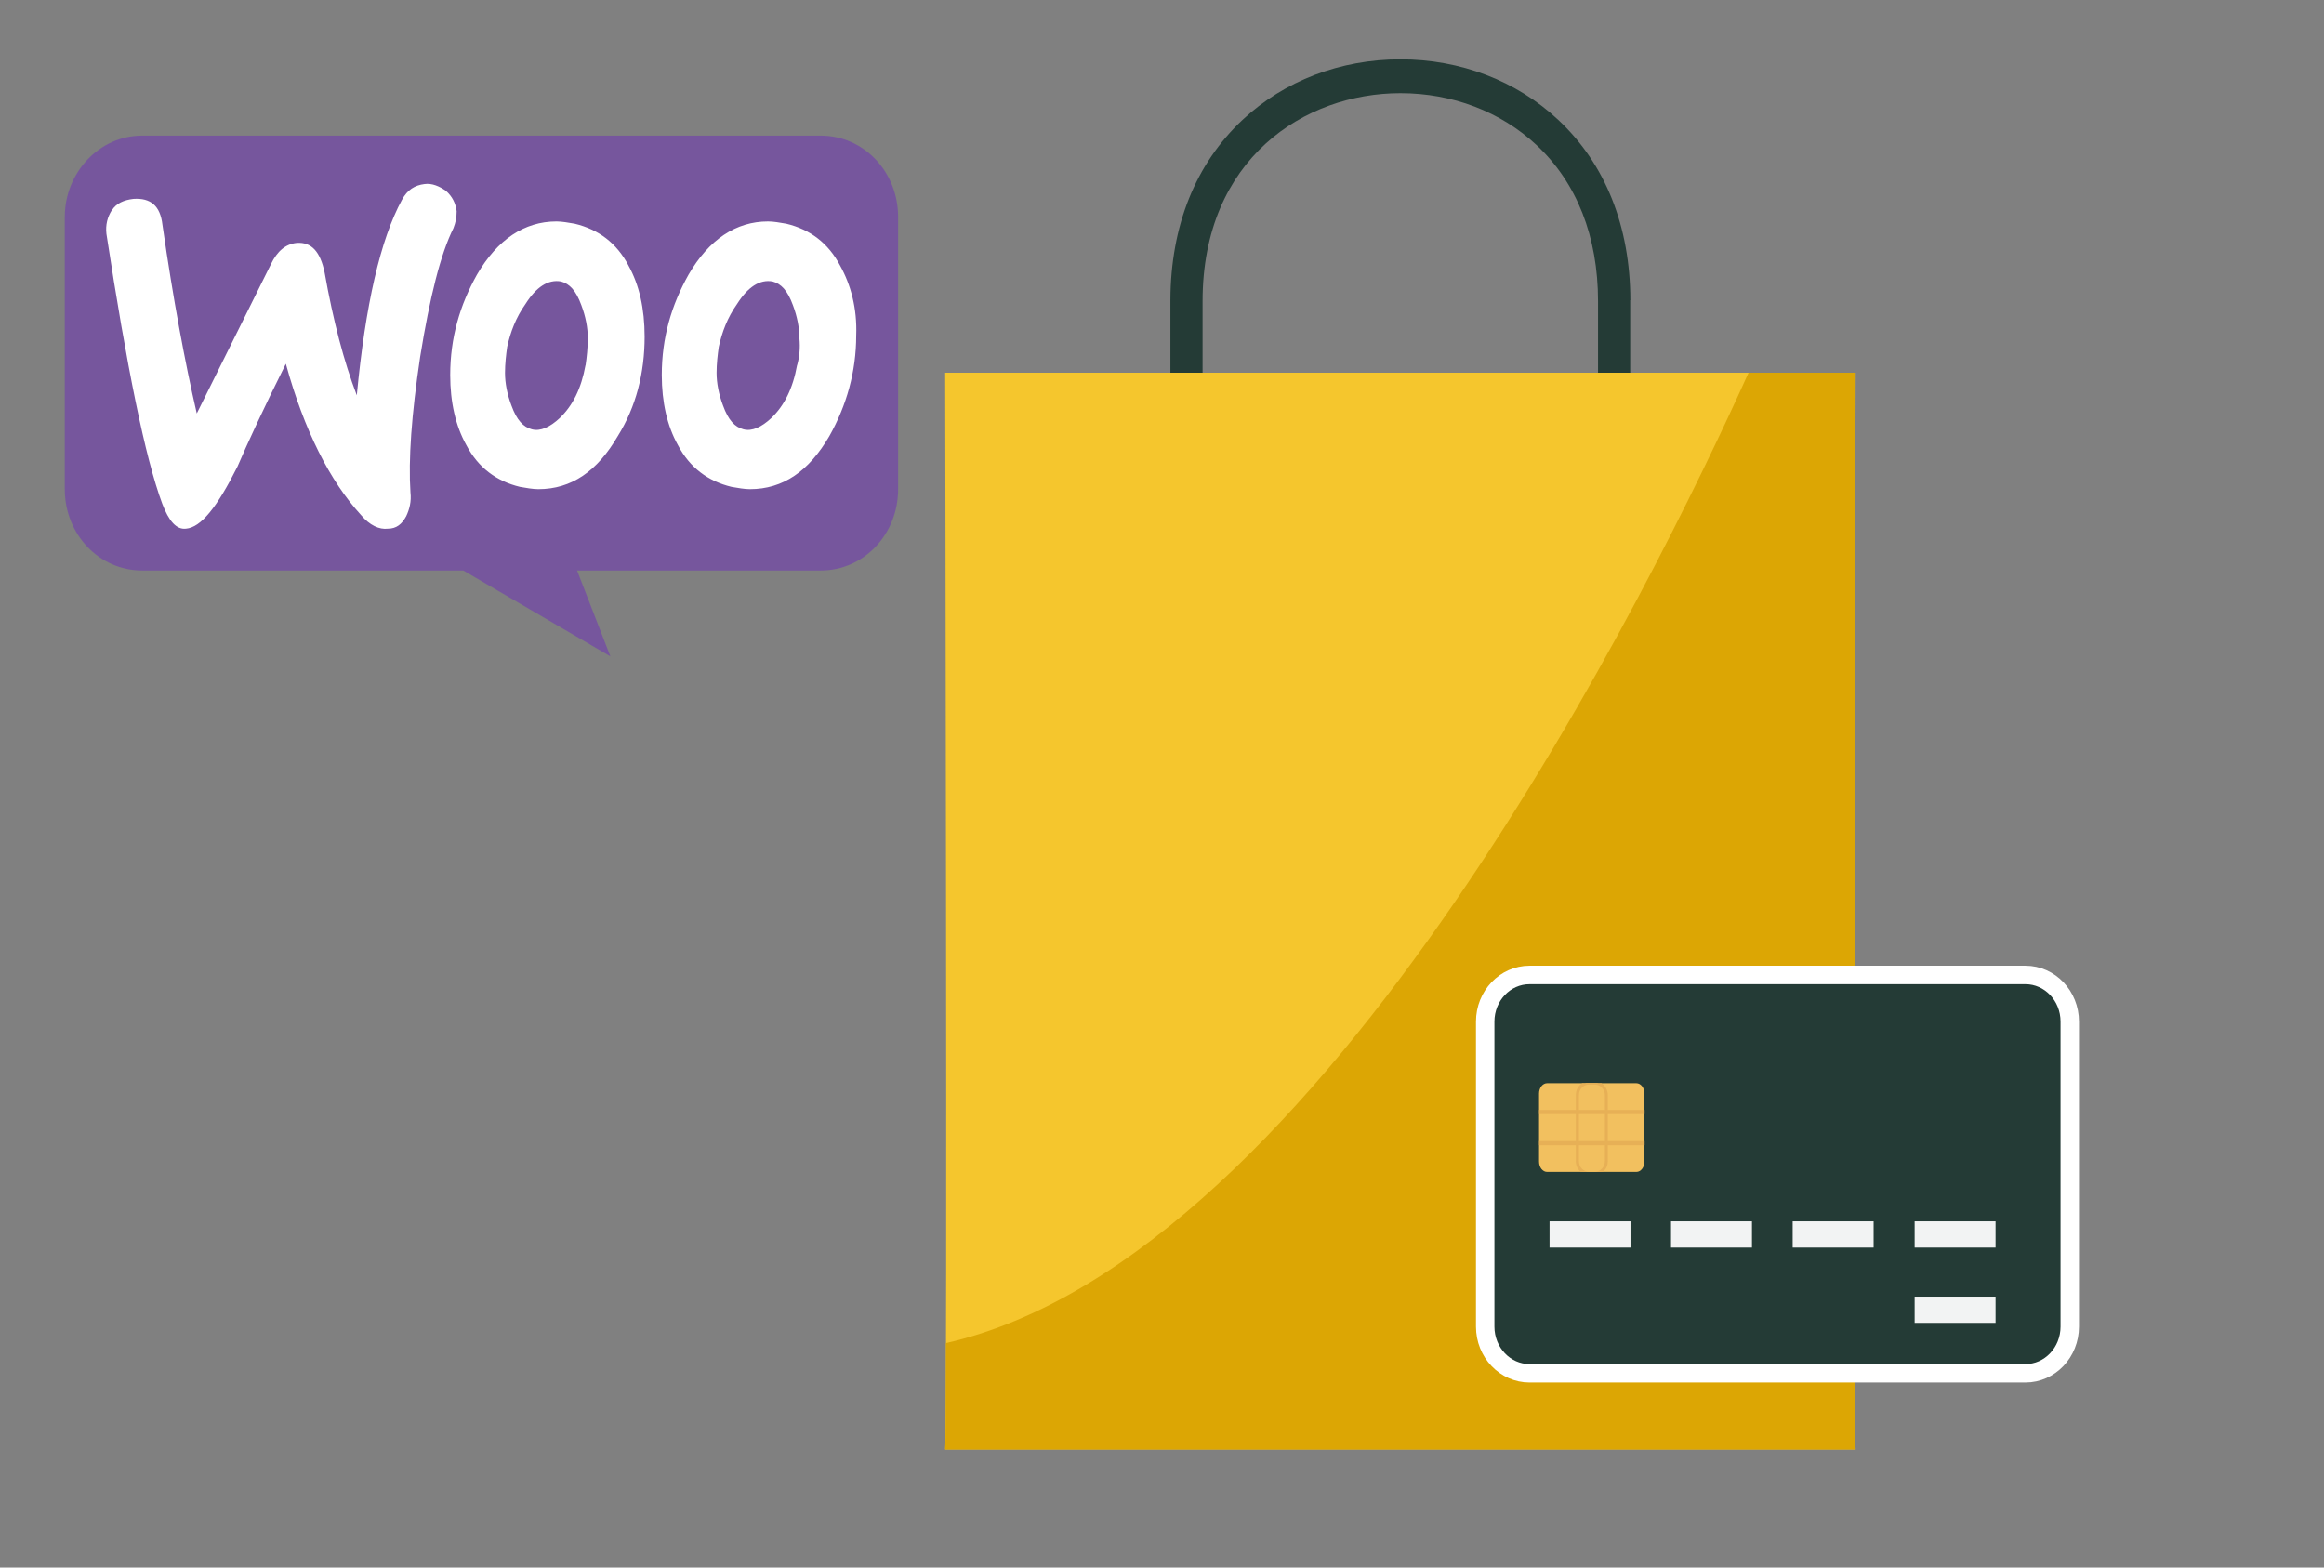 <svg width="126" height="85" viewBox="0 0 126 85" fill="none" xmlns="http://www.w3.org/2000/svg">
<rect x="0" y="0" width="126" height="85" fill="#808080" stroke="none"/>
<path d="M88.393 16.279C88.384 12.262 87.032 8.882 84.477 6.495C82.217 4.379 79.182 3.218 75.924 3.218C72.676 3.218 69.632 4.379 67.372 6.495C64.817 8.882 63.465 12.262 63.456 16.279C63.456 18.367 63.456 20.454 63.456 22.542C64.034 22.542 64.621 22.542 65.2 22.542C65.2 20.473 65.2 18.404 65.2 16.335C65.2 8.583 70.754 5.053 75.924 5.053C78.746 5.053 81.371 6.055 83.311 7.871C85.492 9.912 86.64 12.833 86.64 16.335C86.64 18.404 86.64 20.473 86.64 22.542C87.219 22.542 87.806 22.542 88.384 22.542C88.384 20.454 88.384 18.367 88.384 16.279H88.393Z" fill="#243B36"/>
<path d="M100.604 78.596C84.148 78.596 67.701 78.596 51.245 78.596C51.369 77.407 51.245 20.211 51.245 20.211C67.701 20.211 84.148 20.211 100.604 20.211C100.604 20.211 100.479 77.407 100.604 78.596Z" fill="#F5C62D"/>
<path d="M94.801 20.211C89.79 31.324 71.786 68.194 51.289 72.828C51.28 76.208 51.271 78.38 51.245 78.596C67.701 78.596 84.148 78.596 100.604 78.596C100.479 77.407 100.604 20.211 100.604 20.211C98.673 20.211 96.733 20.211 94.801 20.211Z" fill="#DCA604"/>
<path d="M109.813 74.466C100.851 74.466 91.889 74.466 82.926 74.466C81.6 74.466 80.523 73.333 80.523 71.938C80.523 66.423 80.523 60.909 80.523 55.394C80.523 53.999 81.6 52.867 82.926 52.867C91.889 52.867 100.851 52.867 109.813 52.867C111.139 52.867 112.216 53.999 112.216 55.394C112.216 60.909 112.216 66.423 112.216 71.938C112.216 73.333 111.139 74.466 109.813 74.466Z" fill="#243B36" stroke="white" stroke-miterlimit="10"/>
<path d="M89.156 59.298C89.156 60.525 89.156 61.761 89.156 62.987C89.156 63.296 88.96 63.549 88.72 63.549C87.109 63.549 85.489 63.549 83.879 63.549C83.638 63.549 83.442 63.296 83.442 62.987C83.442 61.761 83.442 60.525 83.442 59.298C83.442 58.989 83.638 58.737 83.879 58.737C85.489 58.737 87.109 58.737 88.72 58.737C88.96 58.737 89.156 58.989 89.156 59.298Z" fill="#F2C05F"/>
<path d="M87.091 59.383C87.091 60.581 87.091 61.77 87.091 62.969C87.091 63.221 86.958 63.446 86.753 63.549C86.451 63.549 86.148 63.549 85.854 63.549C85.659 63.437 85.516 63.221 85.516 62.969V59.383C85.516 59.064 85.73 58.802 86.006 58.737C86.201 58.737 86.397 58.737 86.593 58.737C86.878 58.802 87.082 59.064 87.082 59.383H87.091Z" fill="#F2C05F"/>
<path d="M86.824 58.737C86.477 58.737 86.13 58.737 85.783 58.737C85.57 58.868 85.436 59.102 85.436 59.383C85.436 60.581 85.436 61.77 85.436 62.969C85.436 63.203 85.543 63.418 85.703 63.549C86.103 63.549 86.504 63.549 86.904 63.549C86.922 63.53 86.949 63.512 86.967 63.493C87.1 63.352 87.171 63.165 87.171 62.969C87.171 61.77 87.171 60.581 87.171 59.383C87.171 59.111 87.029 58.868 86.824 58.737ZM87.011 62.969C87.011 63.118 86.958 63.268 86.851 63.371C86.753 63.483 86.611 63.54 86.468 63.54C86.362 63.54 86.255 63.54 86.148 63.54C85.845 63.54 85.605 63.287 85.605 62.969C85.605 61.77 85.605 60.581 85.605 59.383C85.605 59.064 85.845 58.812 86.148 58.812C86.255 58.812 86.362 58.812 86.468 58.812C86.771 58.812 87.011 59.064 87.011 59.383C87.011 60.581 87.011 61.77 87.011 62.969Z" fill="#E7B056"/>
<path d="M89.165 60.413C87.26 60.413 85.356 60.413 83.451 60.413C83.451 60.338 83.451 60.263 83.451 60.188C85.356 60.188 87.26 60.188 89.165 60.188C89.165 60.263 89.165 60.338 89.165 60.413Z" fill="#E7B056"/>
<path d="M89.165 62.098C87.26 62.098 85.356 62.098 83.451 62.098C83.451 62.023 83.451 61.948 83.451 61.873C85.356 61.873 87.26 61.873 89.165 61.873C89.165 61.948 89.165 62.023 89.165 62.098Z" fill="#E7B056"/>
<path d="M88.4 67.65H84.012V66.227H88.4V67.65Z" fill="#F2F3F3"/>
<path d="M94.986 67.65H90.598V66.227H94.986V67.65Z" fill="#F2F3F3"/>
<path d="M101.581 67.65H97.193V66.227H101.581V67.65Z" fill="#F2F3F3"/>
<path d="M108.193 67.65H103.806V66.227H108.193V67.65Z" fill="#F2F3F3"/>
<path d="M108.193 71.732H103.806V70.309H108.193V71.732Z" fill="#F2F3F3"/>
<path d="M7.703 7.355H44.502C46.831 7.355 48.693 9.314 48.693 11.764V26.525C48.693 28.976 46.831 30.934 44.502 30.934H31.287L33.092 35.591L25.117 30.934H7.703C5.373 30.934 3.512 28.976 3.512 26.525V11.764C3.512 9.374 5.373 7.355 7.703 7.355Z" fill="#76569D"/>
<path d="M6.072 11.396C6.304 11.028 6.715 10.845 7.235 10.785C8.166 10.725 8.69 11.153 8.808 12.191C9.389 16.232 10.031 19.662 10.669 22.42L14.685 14.334C15.035 13.598 15.503 13.23 16.084 13.171C16.901 13.111 17.364 13.663 17.596 14.761C18.064 17.395 18.645 19.602 19.344 21.436C19.811 16.536 20.624 12.982 21.791 10.84C22.084 10.288 22.49 10.045 23.015 9.98C23.421 9.921 23.832 10.104 24.177 10.348C24.527 10.656 24.701 11.024 24.758 11.451C24.758 11.819 24.701 12.063 24.584 12.371C23.884 13.777 23.303 16.108 22.779 19.354C22.311 22.48 22.136 24.925 22.254 26.704C22.311 27.196 22.198 27.624 22.023 27.992C21.791 28.419 21.498 28.668 21.031 28.668C20.563 28.727 20.039 28.484 19.576 27.932C17.889 26.093 16.49 23.34 15.498 19.726C14.275 22.176 13.401 24.075 12.876 25.298C11.771 27.504 10.897 28.603 10.08 28.668C9.555 28.727 9.149 28.24 8.799 27.32C7.868 24.811 6.876 19.91 5.771 12.683C5.714 12.191 5.828 11.764 6.064 11.396H6.072ZM45.546 14.398C44.904 13.175 43.916 12.44 42.636 12.132C42.286 12.072 41.937 12.008 41.644 12.008C39.896 12.008 38.441 12.987 37.335 14.885C36.404 16.54 35.88 18.315 35.88 20.338C35.88 21.809 36.173 23.096 36.754 24.135C37.396 25.358 38.384 26.093 39.664 26.401C40.014 26.461 40.363 26.525 40.656 26.525C42.461 26.525 43.859 25.546 44.965 23.648C45.896 21.992 46.42 20.158 46.42 18.195C46.477 16.724 46.127 15.437 45.546 14.398ZM43.217 19.791C42.985 21.078 42.518 21.997 41.819 22.668C41.294 23.16 40.77 23.404 40.307 23.28C39.839 23.156 39.489 22.788 39.201 21.992C38.969 21.381 38.851 20.77 38.851 20.218C38.851 19.726 38.908 19.239 38.969 18.811C39.144 18.016 39.437 17.221 39.961 16.485C40.543 15.566 41.185 15.138 41.884 15.262C42.352 15.386 42.701 15.754 42.99 16.55C43.221 17.161 43.339 17.772 43.339 18.324C43.396 18.876 43.339 19.368 43.221 19.795L43.217 19.791ZM34.075 14.398C33.433 13.175 32.445 12.44 31.165 12.132C30.815 12.072 30.465 12.008 30.173 12.008C28.425 12.008 26.97 12.987 25.864 14.885C24.933 16.54 24.409 18.315 24.409 20.338C24.409 21.809 24.701 23.096 25.283 24.135C25.925 25.358 26.913 26.093 28.193 26.401C28.543 26.461 28.892 26.525 29.185 26.525C30.99 26.525 32.388 25.546 33.494 23.648C34.486 22.057 34.949 20.218 34.949 18.26C34.949 16.729 34.656 15.442 34.075 14.403V14.398ZM31.746 19.791C31.514 21.078 31.047 21.997 30.348 22.668C29.823 23.16 29.299 23.404 28.835 23.28C28.372 23.156 28.018 22.788 27.73 21.992C27.498 21.381 27.38 20.77 27.38 20.218C27.38 19.726 27.437 19.239 27.498 18.811C27.673 18.016 27.966 17.221 28.49 16.485C29.071 15.566 29.714 15.138 30.413 15.262C30.881 15.386 31.23 15.754 31.519 16.55C31.75 17.161 31.868 17.772 31.868 18.324C31.868 18.876 31.811 19.368 31.75 19.795L31.746 19.791Z" fill="white"/>
</svg>
